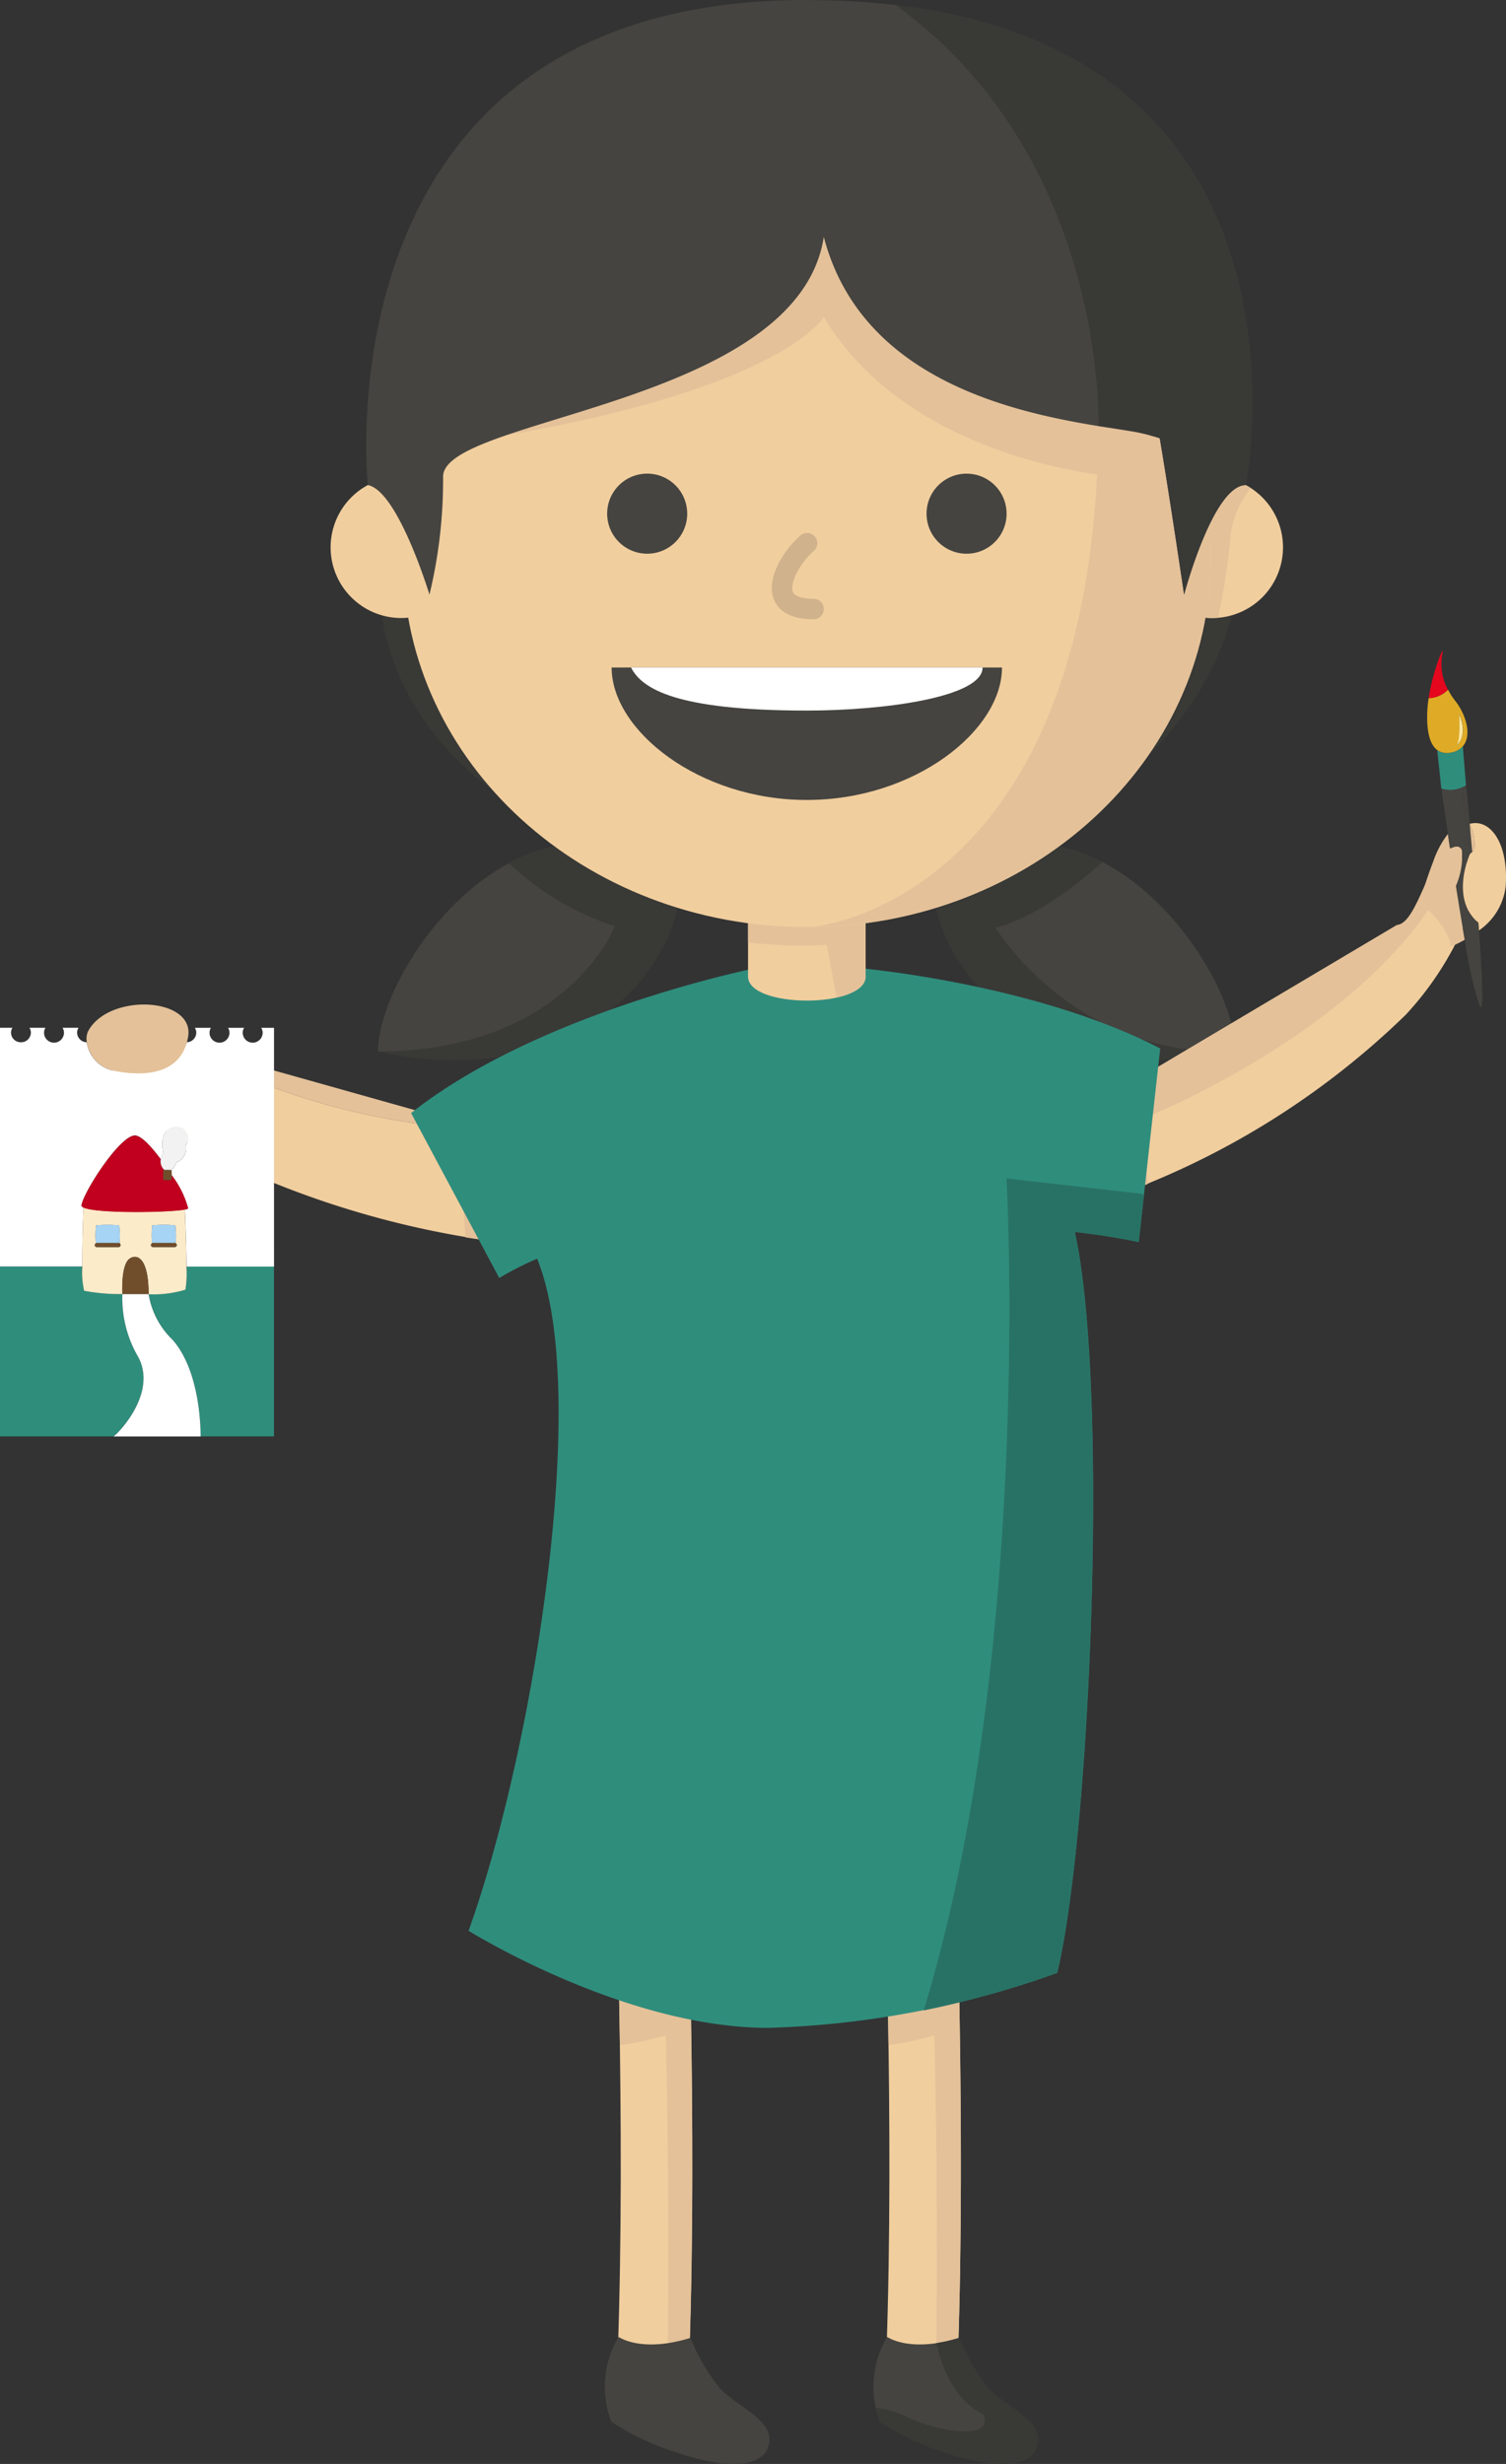 <svg xmlns="http://www.w3.org/2000/svg" xmlns:xlink="http://www.w3.org/1999/xlink" width="98.21" height="160.63" viewBox="0 0 98.21 160.63"><rect x="0" y="0" width="98.21" height="160.63" fill="#333333" stroke="none"/><defs><clipPath id="clip-path"><rect id="Rectangle_233" data-name="Rectangle 233" width="98.21" height="160.63" fill="none"></rect></clipPath></defs><g id="Group_950" data-name="Group 950" clip-path="url(#clip-path)"><path id="Path_5380" data-name="Path 5380" d="M167.4,619.466a13.443,13.443,0,0,1-1.878-3.235,9.844,9.844,0,0,1-1.47.339s.587,3.467,3.046,4.633c.806,1.64-2.68,1.291-5.013.166a5.639,5.639,0,0,0-1.991-.572,4.351,4.351,0,0,0,.282.9,16.872,16.872,0,0,0,4.257,2c2.961,1.019,5.485,1.106,5.969-.384.556-1.708-2.079-2.556-3.2-3.846" transform="translate(-120.499 -463.82)" fill="#393936"></path><path id="Path_5381" data-name="Path 5381" d="M167,518.023l-4.662-.167c.52-14.377-.181-33.15-.188-33.336l4.662-.177c.007.189.711,19.128.188,33.681" transform="translate(-122.049 -364.551)" fill="#f1ce9e"></path><path id="Path_5382" data-name="Path 5382" d="M162.158,484.5c0,.1.217,5.834.321,13.358a20.717,20.717,0,0,0,2.989-.639s.264,9.564.126,20.734l1.415.05c.52-14.554-.181-33.489-.188-33.681Z" transform="translate(-122.052 -364.532)" fill="#e4c199"></path><path id="Path_5383" data-name="Path 5383" d="M160.38,615.966s1.455,1.063,4.678.067a13.445,13.445,0,0,0,1.878,3.235c1.125,1.288,3.755,2.136,3.2,3.846-.485,1.49-3.008,1.4-5.969.384a16.863,16.863,0,0,1-4.257-2,6.319,6.319,0,0,1,.469-5.531" transform="translate(-120.037 -463.62)" fill="#454440"></path><path id="Path_5384" data-name="Path 5384" d="M237.817,518.023l-4.662-.167c.52-14.377-.181-33.15-.188-33.336l4.662-.177c.007.189.711,19.128.188,33.681" transform="translate(-175.347 -364.551)" fill="#f1ce9e"></path><path id="Path_5385" data-name="Path 5385" d="M232.971,484.5c0,.1.217,5.834.321,13.358a20.718,20.718,0,0,0,2.989-.639s.264,9.564.126,20.734l1.415.05c.52-14.554-.181-33.489-.188-33.681Z" transform="translate(-175.351 -364.532)" fill="#e4c199"></path><path id="Path_5386" data-name="Path 5386" d="M251.348,136.627c-11.442,2.495-18.384-3.778-19.564-9.549-3.327-5.488-5.763-12.475-4.582-18.778s3.973-12.187,7.015-17.842c5.723,4.262-8.012,24.39,5.133,32.725,6.757,1,12,9.336,12,13.445" transform="translate(-170.78 -68.085)" fill="#454440"></path><path id="Path_5387" data-name="Path 5387" d="M99.7,136.627c11.442,2.495,18.384-3.778,19.564-9.549,3.327-5.488,5.763-12.475,4.582-18.778s-3.972-12.187-7.013-17.842c-5.723,4.262,8.012,24.39-5.133,32.725-6.763,1-12,9.336-12,13.445" transform="translate(-75.044 -68.085)" fill="#454440"></path><path id="Path_5388" data-name="Path 5388" d="M239.01,208.052c2.606-.651,5.389-2.857,6.965-4.262a10.609,10.609,0,0,0-3.327-1.108,11.864,11.864,0,0,1-5.17-6.607,13.468,13.468,0,0,0-6.194,2.057,36.622,36.622,0,0,0,3.789,8.441c1.184,5.772,8.126,12.043,19.564,9.549-10.483.472-15.638-8.073-15.638-8.073" transform="translate(-174.082 -147.579)" fill="#393936"></path><path id="Path_5389" data-name="Path 5389" d="M119.281,205.594a36.184,36.184,0,0,0,3.991-9.121,52.085,52.085,0,0,0-6.291-1.7,11.881,11.881,0,0,1-5.269,6.929,10.716,10.716,0,0,0-3.461,1.178,17.962,17.962,0,0,0,6.9,4.1s-3.119,8.117-15.439,8.172c11.442,2.5,18.384-3.778,19.564-9.549" transform="translate(-75.05 -146.599)" fill="#393936"></path><path id="Path_5390" data-name="Path 5390" d="M156.142,162.2s-3.317,16.765-27.7,16.765c-26.447,0-27.7-16.765-27.7-16.765Z" transform="translate(-75.826 -122.081)" fill="#393936"></path><path id="Path_5391" data-name="Path 5391" d="M311.67,229.857c1.36-.087,2.161-4.784,3.356-4.582,1.035.177,2.446.6,1.062,4.543a20.684,20.684,0,0,1-3.846,5.894,52.651,52.651,0,0,1-18.47,11.643l-.717-6.445" transform="translate(-220.574 -169.553)" fill="#f1ce9e"></path><path id="Path_5392" data-name="Path 5392" d="M293.056,261.936a39.6,39.6,0,0,0,16.134-8.729" transform="translate(-220.575 -190.582)" fill="#f1ce9e"></path><path id="Path_5393" data-name="Path 5393" d="M311.678,229.866c1.36-.087,2.161-4.784,3.356-4.582a3.558,3.558,0,0,1,.558.133c-4.308,10.776-20.774,17.2-20.774,17.2l.634,4.119c-.595.238-1.155.447-1.675.629l-.717-6.445" transform="translate(-220.578 -169.56)" fill="#e4c199"></path><path id="Path_5394" data-name="Path 5394" d="M293.06,261.942a39.6,39.6,0,0,0,16.137-8.727" transform="translate(-220.578 -190.588)" fill="#e4c199"></path><path id="Path_5395" data-name="Path 5395" d="M53.357,274.552a44.955,44.955,0,0,1-20.046-5.636c-.206-.317-1.8-2.193-3.327-1.951s-1.383,5.1.83,6.611a59.753,59.753,0,0,0,23.357,8.289l-.812-7.315" transform="translate(-21.808 -200.921)" fill="#f1ce9e"></path><path id="Path_5396" data-name="Path 5396" d="M121.4,300.024l.325,4.714c.719.117,1.391.208,2.013.279l-.812-7.315" transform="translate(-91.374 -224.072)" fill="#e4c199"></path><path id="Path_5397" data-name="Path 5397" d="M66.558,280.56a44.954,44.954,0,0,1-20.046-5.636" transform="translate(-35.008 -206.927)" fill="#e4c199"></path><path id="Path_5398" data-name="Path 5398" d="M155.85,269.938l1.4-12.622c-8.3-4.3-19.818-5.258-19.818-5.258l-3.232-1-3.232,1s-14.155,2.807-22.569,9.47l5.749,10.752a21.117,21.117,0,0,1,2.468-1.258c3.525,8.6-.215,31.973-4.47,43.813,0,0,10.14,6.332,19.552,6.332a60.97,60.97,0,0,0,18.837-3.585c2.222-9.337,3.358-38.383,1.143-48.307,2.35.255,4.177.661,4.177.661" transform="translate(-81.59 -188.965)" fill="#2f8d7c"></path><path id="Path_5399" data-name="Path 5399" d="M197.232,233.21v-7.941H204.9v7.941c0,2.1-7.668,2.1-7.668,0" transform="translate(-148.451 -169.554)" fill="#f1ce9e"></path><path id="Path_5400" data-name="Path 5400" d="M202.368,231.148l.643,3.437c1.084-.24,1.886-.7,1.886-1.374v-7.941h-1.731c-2.363.54-5.934,1.377-5.934,1.435v4.29a31.561,31.561,0,0,0,5.136.157" transform="translate(-148.451 -169.554)" fill="#e4c199"></path><path id="Path_5401" data-name="Path 5401" d="M231.193,615.966s1.455,1.063,4.678.067a13.445,13.445,0,0,0,1.878,3.235c1.125,1.288,3.755,2.136,3.2,3.846-.485,1.49-3.008,1.4-5.969.384a16.863,16.863,0,0,1-4.257-2,6.319,6.319,0,0,1,.469-5.531" transform="translate(-173.336 -463.62)" fill="#454440"></path><path id="Path_5402" data-name="Path 5402" d="M91.778,125.638a4.608,4.608,0,1,1-4.608,4.608,4.608,4.608,0,0,1,4.608-4.608" transform="translate(-65.61 -94.564)" fill="#f1ce9e"></path><path id="Path_5403" data-name="Path 5403" d="M305.631,125.638a4.608,4.608,0,1,1-4.608,4.608,4.608,4.608,0,0,1,4.608-4.608" transform="translate(-226.571 -94.564)" fill="#f1ce9e"></path><path id="Path_5404" data-name="Path 5404" d="M305.635,125.638a4.608,4.608,0,0,0,0,9.217c.125,0,.246-.009.369-.019a46.049,46.049,0,0,0,.787-4.913,5.93,5.93,0,0,1,1.351-3.534,4.586,4.586,0,0,0-2.509-.746" transform="translate(-226.574 -94.564)" fill="#e4c199"></path><path id="Path_5405" data-name="Path 5405" d="M158.939,52.992c0,13.252-11.788,24-26.327,24s-26.33-10.744-26.33-24c0-25.226,11.787-31,26.327-31s26.33,5.111,26.33,31" transform="translate(-79.995 -16.552)" fill="#f1ce9e"></path><path id="Path_5406" data-name="Path 5406" d="M173.341,57.967s-13.386-.911-19.052-10.408c0,0-2.61,4.574-20.675,7.7l13.677-13.949,14.581-5.581s9.5,2.495,10.248,3.5,1.223,18.74,1.223,18.74" transform="translate(-100.567 -26.893)" fill="#e4c199"></path><path id="Path_5407" data-name="Path 5407" d="M231.494,41.61c7.579,47.228-16.316,50.053-17.131,50.134,14.354-.2,25.924-10.857,25.924-23.985,0-13.9-3.4-21.8-8.794-26.148" transform="translate(-161.345 -31.319)" fill="#e4c199"></path><path id="Path_5408" data-name="Path 5408" d="M173.994,184.581c7.03,0,12.728-4.529,12.728-8.636H161.266c0,4.105,5.7,8.636,12.728,8.636" transform="translate(-121.38 -132.429)" fill="#454440"></path><path id="Path_5409" data-name="Path 5409" d="M189.307,175.945H166.385c.714,1.4,2.962,2.807,11.465,2.807,5.053,0,11.461-.874,11.461-2.807" transform="translate(-125.233 -132.429)" fill="#fff"></path><path id="Path_5410" data-name="Path 5410" d="M165.3,127.454a2.61,2.61,0,1,1-2.61-2.61,2.61,2.61,0,0,1,2.61,2.61" transform="translate(-120.485 -93.967)" fill="#454440"></path><circle id="Ellipse_119" data-name="Ellipse 119" cx="2.61" cy="2.61" r="2.61" transform="translate(59.341 33.488) rotate(-45)" fill="#454440"></circle><path id="Path_5411" data-name="Path 5411" d="M206.228,146.111c-1.737,0-2.374-.721-2.6-1.327-.537-1.426.769-3.283,1.719-4.118a.667.667,0,1,1,.918.969l-.037.032c-.906.793-1.559,2.079-1.351,2.643.152.4.914.465,1.351.465a.667.667,0,1,1,0,1.334" transform="translate(-153.172 -105.738)" fill="#d0b28c"></path><path id="Path_5412" data-name="Path 5412" d="M125.277,0c-32.032,0-28.61,31.622-28.61,31.622,1.975.389,4.017,7.143,4.017,7.143a31.889,31.889,0,0,0,.889-7.693c0-3.877,23.131-4.631,24.827-15.628C129.678,28,146.6,27.484,148.313,28.579c.68,4.014,1.586,10.188,1.586,10.188s1.885-7.129,4.019-7.139c0,0,6.2-31.622-28.641-31.622" transform="translate(-72.678)" fill="#454440"></path><path id="Path_5413" data-name="Path 5413" d="M236.123,1.328c13.836,9.99,13.23,27.444,13.23,27.444a19.254,19.254,0,0,1,4,.8c.681,4.014,1.586,10.187,1.586,10.187s1.885-7.129,4.019-7.138c0,0,5.477-27.964-22.84-31.29" transform="translate(-177.723 -1)" fill="#393936"></path><path id="Path_5414" data-name="Path 5414" d="M257.923,311.7l-.144-.088-8.819-1s1.734,30.874-5.4,54.237a63.545,63.545,0,0,0,8.7-2.44c2.221-9.337,3.357-38.383,1.143-48.306,2.352.254,4.177.661,4.177.661Z" transform="translate(-183.323 -233.786)" fill="#287265"></path><path id="Path_5415" data-name="Path 5415" d="M238.213,619.466a13.444,13.444,0,0,1-1.878-3.235,9.844,9.844,0,0,1-1.47.339s.587,3.467,3.046,4.633c.806,1.64-2.68,1.291-5.013.166a5.639,5.639,0,0,0-1.991-.572,4.351,4.351,0,0,0,.282.9,16.872,16.872,0,0,0,4.257,2c2.961,1.019,5.485,1.106,5.969-.384.556-1.708-2.079-2.556-3.2-3.846" transform="translate(-173.797 -463.82)" fill="#393936"></path><path id="Path_5416" data-name="Path 5416" d="M386.431,218.749l-.116.079a1.475,1.475,0,0,0-.155.137s-1.244,2.712.37,4.326a.743.743,0,0,0,.177.136c.014.177.027.352.04.525a4.068,4.068,0,0,0,1.748-2.859c.2-2.718-.915-4.342-2.2-4.126l-.144.024h0a3.141,3.141,0,0,1,.28,1.758" transform="translate(-290.308 -163.29)" fill="#f1ce9e"></path><path id="Path_5417" data-name="Path 5417" d="M374.3,224.28l.007.006.026.021c.242.2,1.881,1.58,2,2.864h0a8.193,8.193,0,0,0,.912-.443c-.2-1.111-.394-2.326-.581-3.512a4.954,4.954,0,0,0,.4-2.312c-.116-.343-.436-.3-.779-.125-.049-.329-.1-.647-.142-.949a6.2,6.2,0,0,0-.952,1.789h0c-.262.671-.553,1.535-.893,2.658h0Z" transform="translate(-281.724 -165.461)" fill="#e4c199"></path><path id="Path_5418" data-name="Path 5418" d="M380.83,199.242l-.206-2.552a1.3,1.3,0,0,1-.74.407,1.113,1.113,0,0,1-.929-.151l.266,2.509a1.925,1.925,0,0,0,1.609-.213" transform="translate(-285.229 -148.043)" fill="#2f8d7c"></path><path id="Path_5419" data-name="Path 5419" d="M381.38,211.252a4.951,4.951,0,0,1-.4,2.312c.187,1.186.386,2.4.581,3.512a26.262,26.262,0,0,0,.958,4.289c.3.582.189-1.864-.035-4.9-.013-.173-.026-.349-.04-.525a.743.743,0,0,1-.177-.136c-1.614-1.614-.37-4.326-.37-4.326a1.476,1.476,0,0,1,.155-.137l-.165-1.837h0c-.14-1.489-.241-2.5-.241-2.5a1.924,1.924,0,0,1-1.609.213s.171,1.226.428,2.959c.044.3.092.62.142.949.343-.176.662-.218.778.125m.435-.258a6.732,6.732,0,0,1-.38-3.572Z" transform="translate(-286.039 -155.808)" fill="#454440"></path><path id="Path_5420" data-name="Path 5420" d="M377.875,185.868a1.3,1.3,0,0,0,.74-.407c.62-.71.191-2.087-.5-2.961a4.467,4.467,0,0,1-.466-.729,1.806,1.806,0,0,1-.861.5,1.327,1.327,0,0,1-.4.048,7.525,7.525,0,0,0-.1,1.193c0,.468.009,1.725.66,2.2a1.113,1.113,0,0,0,.929.151m.3-.432c.309-.206.206-2.063.206-2.063.639,1.5-.206,2.063-.206,2.063" transform="translate(-283.219 -136.814)" fill="#dfab26"></path><path id="Path_5421" data-name="Path 5421" d="M377.081,174.561a1.8,1.8,0,0,0,.861-.5,3.476,3.476,0,0,1-.359-2.356c.176-.765-.618,1.068-.9,2.907a1.317,1.317,0,0,0,.4-.048" transform="translate(-283.518 -129.101)" fill="#e5071d"></path><path id="Path_5422" data-name="Path 5422" d="M374.357,237.863l-.026-.021.007.005.02.016" transform="translate(-281.748 -179.017)" fill="#e2d066"></path><path id="Path_5423" data-name="Path 5423" d="M385.707,212.256l-.38-3.572a6.732,6.732,0,0,0,.38,3.572" transform="translate(-289.932 -157.07)" fill="#454440"></path><path id="Path_5424" data-name="Path 5424" d="M383.911,190.314s.846-.564.206-2.063c0,0,.1,1.856-.206,2.063" transform="translate(-288.959 -141.691)" fill="#fee89e"></path><path id="Path_5425" data-name="Path 5425" d="M387.792,218.881a3.141,3.141,0,0,0-.28-1.758h0l.165,1.837Z" transform="translate(-291.669 -163.422)" fill="#e4c199"></path><path id="Path_5426" data-name="Path 5426" d="M72.243,327.482l-.008-.007h0Z" transform="translate(-54.369 -246.481)" fill="#f5f7cf"></path><path id="Path_5427" data-name="Path 5427" d="M5.443,282.626c-.083-.04-.13-.084-.126-.133.059-.747,2.47-4.56,3.483-4.56.4,0,1.052.7,1.687,1.553a1.209,1.209,0,0,1,.161-.4s-.344-1.335.513-1.64a.755.755,0,0,1,.961,1.106,1,1,0,0,1-.632,1.143.811.811,0,0,1-.348.5.112.112,0,0,1,.041.008,2.189,2.189,0,0,1,.016.325,6.187,6.187,0,0,1,1.072,2.163.465.465,0,0,1-.209.07c.026.7.087,2.44.1,3.722h5.707V284.9h0V270.914h-.834a.6.6,0,0,1,.093.319.648.648,0,0,1-1.3,0,.6.6,0,0,1,.093-.319h-1.05a.6.6,0,0,1,.093.319.648.648,0,0,1-1.3,0,.6.6,0,0,1,.093-.319h-1.05a.6.6,0,0,1,.093.319.634.634,0,0,1-.621.622c-.626,2.26-3.135,2.176-4.712,1.864a2.215,2.215,0,0,1-1.81-1.864.634.634,0,0,1-.628-.623.6.6,0,0,1,.093-.319H4.079a.6.6,0,0,1,.093.319.648.648,0,0,1-1.3,0,.6.6,0,0,1,.093-.319H1.921a.6.6,0,0,1,.093.319.636.636,0,0,1-.648.624.636.636,0,0,1-.648-.624.6.6,0,0,1,.093-.319H0V286.48H5.367c-.008-1.413.057-3.336.076-3.854" transform="translate(0 -203.909)" fill="#fff"></path><path id="Path_5428" data-name="Path 5428" d="M17.866,340.55v-6.7H12.159a6.365,6.365,0,0,1-.066,1.5,7.107,7.107,0,0,1-2.4.3,5.307,5.307,0,0,0,1.569,2.974c1.912,2.186,1.819,6.294,1.819,6.294H7.392c.115,0,2.909-2.707,1.634-5.159a7.573,7.573,0,0,1-1.047-4.12h0a12.765,12.765,0,0,1-2.494-.215,5.39,5.39,0,0,1-.119-1.58H0v11.075H17.866V340.55" transform="translate(0 -251.28)" fill="#2f8d7c"></path><path id="Path_5429" data-name="Path 5429" d="M24.657,269.1c1.577.312,4.086.4,4.712-1.864.03-.11.058-.224.079-.345.458-2.614-5.229-2.889-6.536-.34a1.21,1.21,0,0,0-.066.685,2.215,2.215,0,0,0,1.81,1.864" transform="translate(-17.182 -199.291)" fill="#e4c199"></path><path id="Path_5430" data-name="Path 5430" d="M28.393,318.4c-1.066.2-5.795.263-6.619-.132-.019.518-.084,2.44-.076,3.854a5.389,5.389,0,0,0,.119,1.58,12.742,12.742,0,0,0,2.494.215c0-.007-.116-1.919.48-2.317.473-.316,1.231-.07,1.231,2.318v.011a7.109,7.109,0,0,0,2.4-.3,6.382,6.382,0,0,0,.066-1.5c-.011-1.281-.071-3.02-.1-3.721m-5.8,2.2a5.279,5.279,0,0,1,.013-1.169,8.2,8.2,0,0,1,1.5,0,5.191,5.191,0,0,1,.023,1.172.13.13,0,0,1-.062.244H22.646a.13.13,0,0,1-.057-.248m3.66,0a5.3,5.3,0,0,1,.013-1.17,8.2,8.2,0,0,1,1.5,0,5.162,5.162,0,0,1,.024,1.171.129.129,0,0,1,.07.114.131.131,0,0,1-.131.131H26.308a.13.13,0,0,1-.058-.247" transform="translate(-16.331 -239.553)" fill="#fcebc9"></path><path id="Path_5431" data-name="Path 5431" d="M28.243,304.122a.472.472,0,0,0,.209-.069,6.187,6.187,0,0,0-1.072-2.163,1.3,1.3,0,0,1-.016.3,1.937,1.937,0,0,1-.534,0,3.725,3.725,0,0,1,0-.622.188.188,0,0,1,.074-.012.739.739,0,0,1-.236-.7c-.635-.858-1.289-1.553-1.687-1.553-1.013,0-3.424,3.812-3.483,4.56,0,.049.043.093.126.133.823.4,5.552.335,6.619.132" transform="translate(-16.181 -225.272)" fill="#c1001f"></path><path id="Path_5432" data-name="Path 5432" d="M42.595,299.854a3.232,3.232,0,0,1,.418,0,.811.811,0,0,0,.348-.5,1,1,0,0,0,.632-1.143.755.755,0,0,0-.962-1.106c-.856.3-.512,1.64-.512,1.64a1.21,1.21,0,0,0-.162.4.739.739,0,0,0,.236.7" transform="translate(-31.871 -223.574)" fill="#f2f2f2"></path><path id="Path_5433" data-name="Path 5433" d="M33.949,333.719c0-2.388-.759-2.634-1.231-2.318-.6.4-.481,2.311-.48,2.317h1.711Z" transform="translate(-24.257 -249.353)" fill="#704e2c"></path><path id="Path_5434" data-name="Path 5434" d="M41.5,324.022a.128.128,0,0,1,.06.017,5.163,5.163,0,0,0-.024-1.171,8.231,8.231,0,0,0-1.5,0,5.3,5.3,0,0,0-.013,1.17.129.129,0,0,1,.058-.015Z" transform="translate(-30.107 -242.987)" fill="#a6d4f4"></path><path id="Path_5435" data-name="Path 5435" d="M43.09,308.4a.19.19,0,0,0-.074.012,3.676,3.676,0,0,0,0,.622,1.955,1.955,0,0,0,.533,0,1.294,1.294,0,0,0,.016-.3,2.168,2.168,0,0,0-.016-.324.1.1,0,0,0-.041-.008,3.232,3.232,0,0,0-.418,0" transform="translate(-32.367 -232.12)" fill="#704e2c"></path><path id="Path_5436" data-name="Path 5436" d="M26.7,324.022a.126.126,0,0,1,.062.018,5.162,5.162,0,0,0-.023-1.172,8.231,8.231,0,0,0-1.5,0,5.28,5.28,0,0,0-.013,1.169.125.125,0,0,1,.057-.014Z" transform="translate(-18.968 -242.987)" fill="#a6d4f4"></path><path id="Path_5437" data-name="Path 5437" d="M25.132,327.9h1.422a.131.131,0,0,0,.131-.131.129.129,0,0,0-.069-.113.126.126,0,0,0-.062-.018H25.132a.135.135,0,0,0-.131.131.13.13,0,0,0,.131.131" transform="translate(-18.818 -246.605)" fill="#704e2c"></path><path id="Path_5438" data-name="Path 5438" d="M39.937,327.9h1.422a.13.13,0,0,0,.06-.245.127.127,0,0,0-.06-.017H39.937a.131.131,0,0,0,0,.262" transform="translate(-29.961 -246.605)" fill="#704e2c"></path><path id="Path_5439" data-name="Path 5439" d="M30.473,341.109a7.574,7.574,0,0,0,1.046,4.12c1.275,2.451-1.52,5.159-1.634,5.159h5.687s.093-4.108-1.819-6.295a5.307,5.307,0,0,1-1.569-2.974v-.011Z" transform="translate(-22.492 -256.743)" fill="#fff"></path></g></svg>